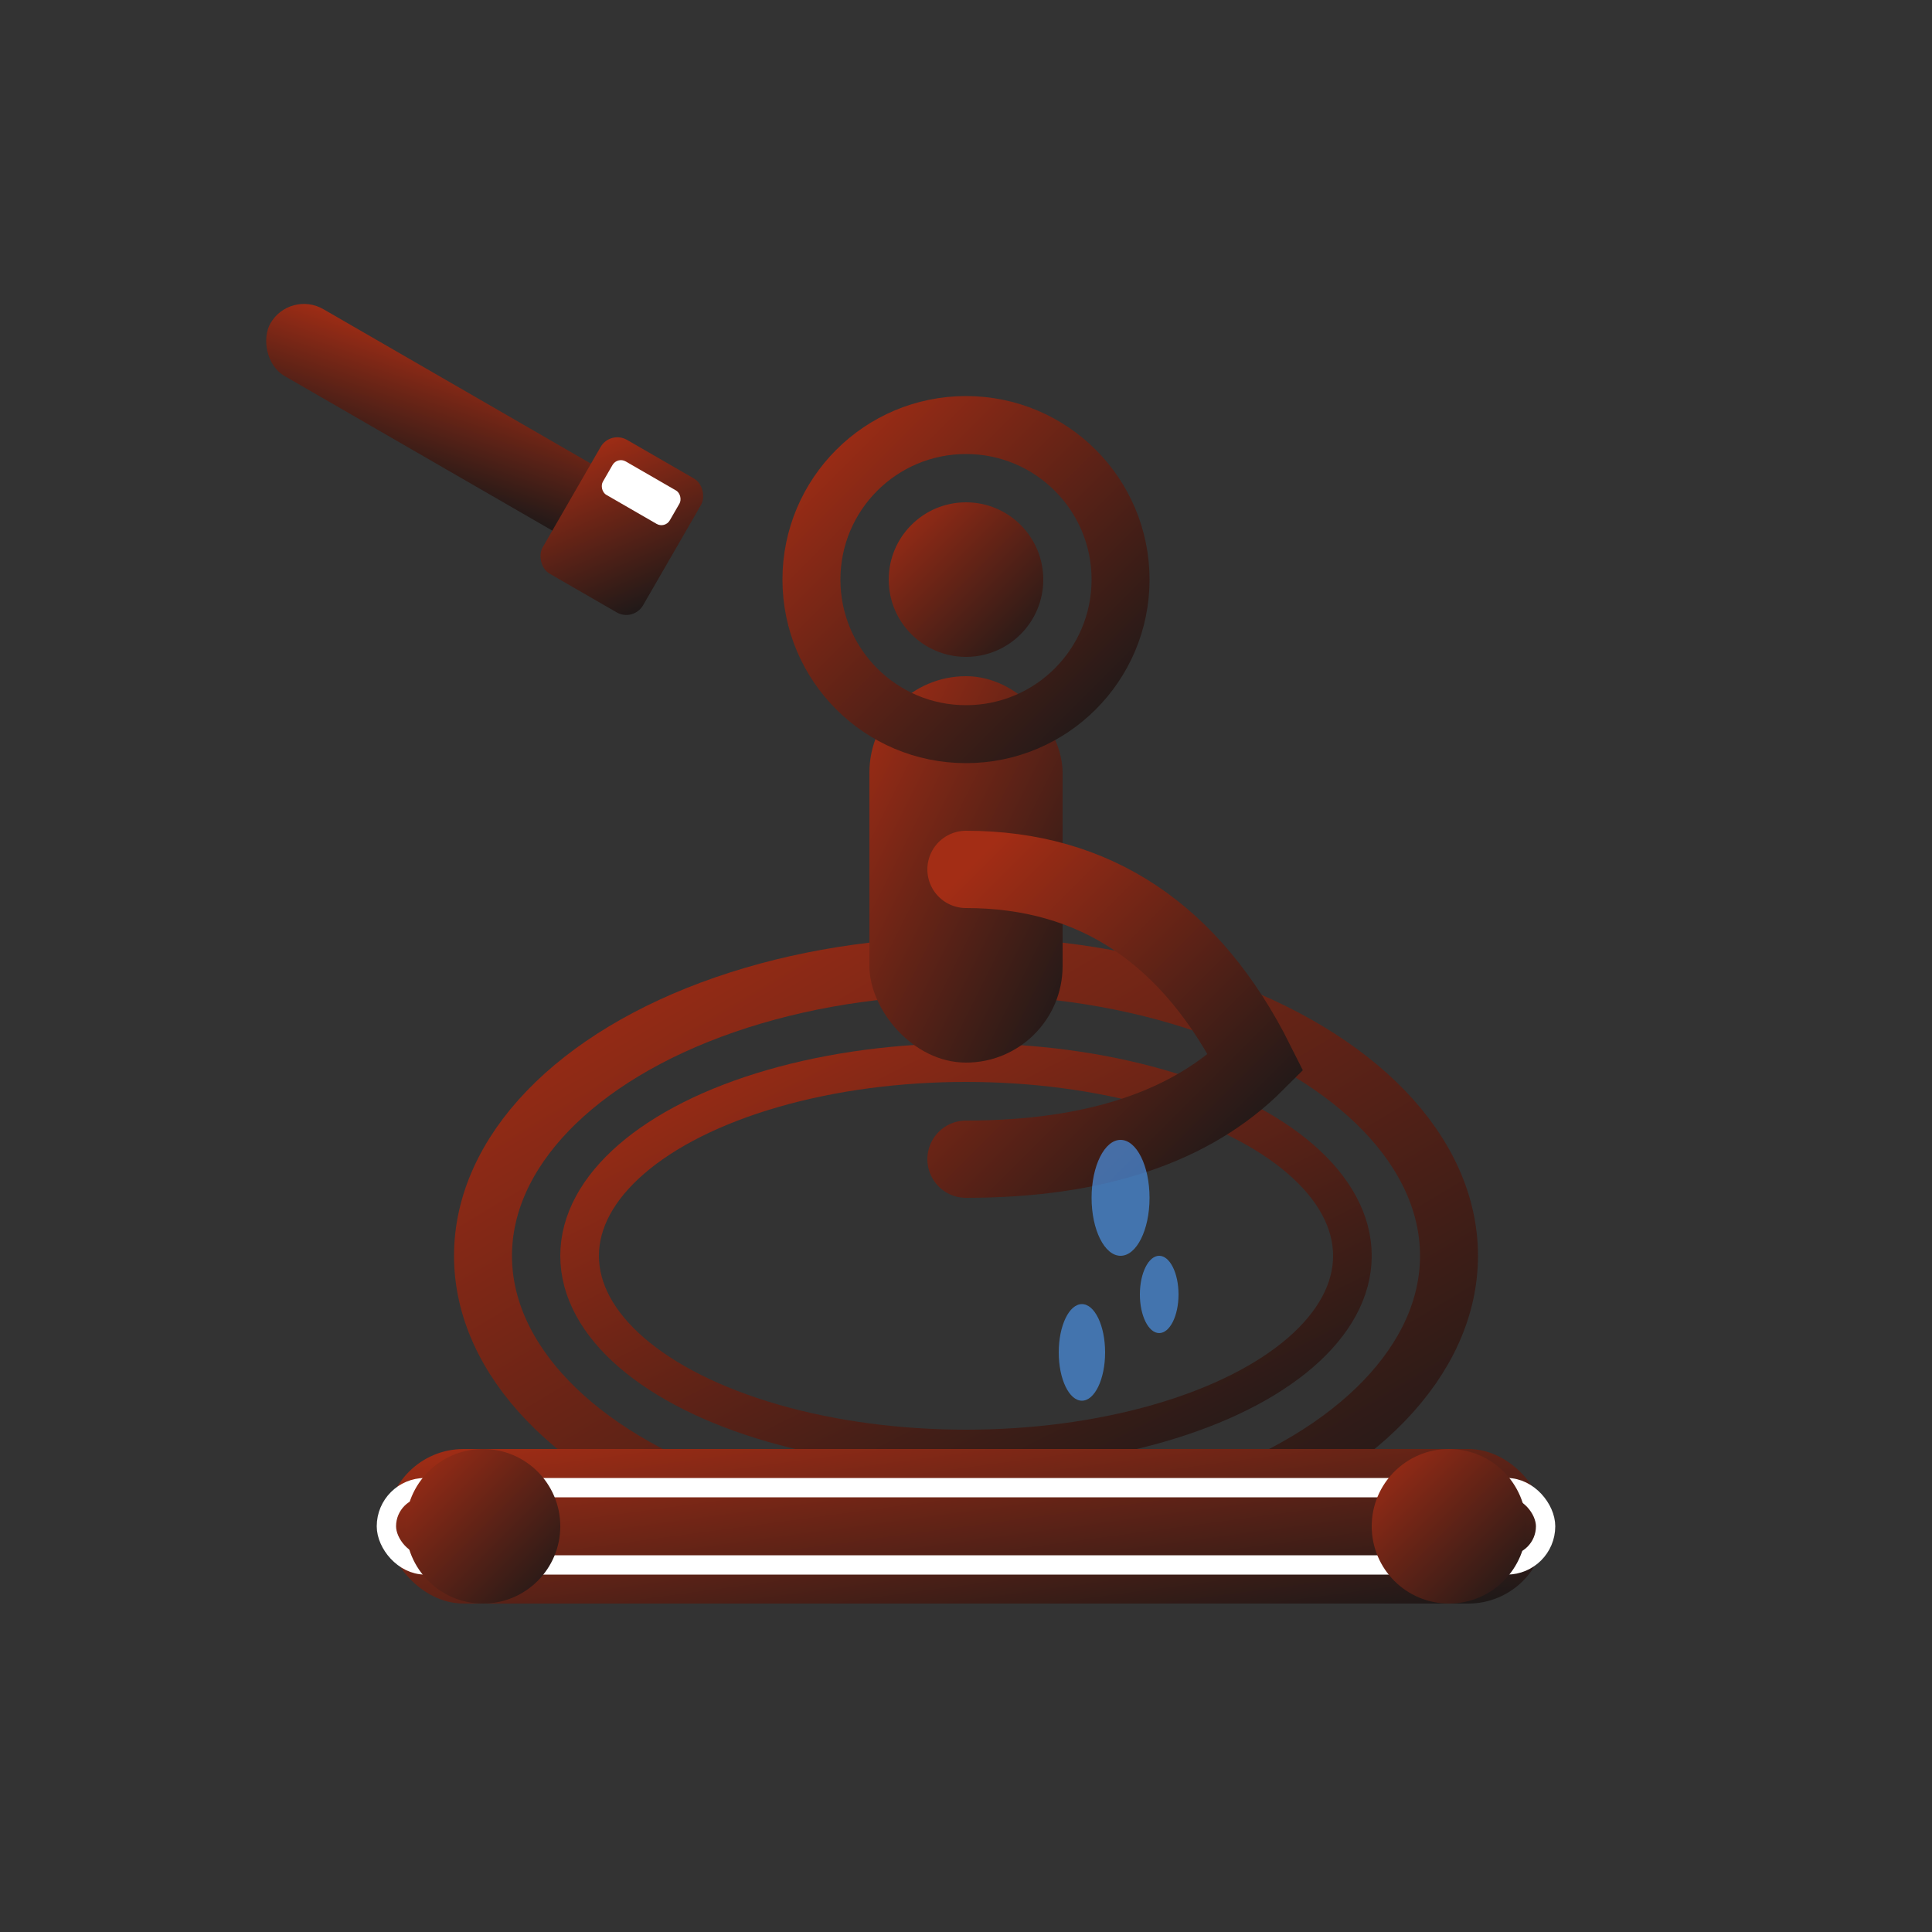 <svg xmlns="http://www.w3.org/2000/svg" viewBox="0 0 100 100">
  <rect x="0" y="0" width="100" height="100" fill="#333333" stroke="none"/>
  <defs>
    <linearGradient id="plumbingGrad" x1="0%" y1="0%" x2="100%" y2="100%">
      <stop offset="0%" style="stop-color:#a32d15;stop-opacity:1" />
      <stop offset="100%" style="stop-color:#1a1818;stop-opacity:1" />
    </linearGradient>
  </defs>
  
  <!-- Sink basin -->
  <ellipse cx="50" cy="65" rx="25" ry="15" fill="none" stroke="url(#plumbingGrad)" stroke-width="3"/>
  <ellipse cx="50" cy="65" rx="20" ry="10" fill="none" stroke="url(#plumbingGrad)" stroke-width="2"/>
  
  <!-- Faucet body -->
  <rect x="45" y="35" width="10" height="20" rx="5" fill="url(#plumbingGrad)"/>
  
  <!-- Faucet spout -->
  <path d="M 50 45 Q 60 45 65 55 Q 60 60 50 60" fill="none" stroke="url(#plumbingGrad)" stroke-width="4" stroke-linecap="round"/>
  
  <!-- Faucet handle -->
  <circle cx="50" cy="30" r="8" fill="none" stroke="url(#plumbingGrad)" stroke-width="3"/>
  <circle cx="50" cy="30" r="4" fill="url(#plumbingGrad)"/>
  
  <!-- Water flow -->
  <g opacity="0.7">
    <ellipse cx="58" cy="62" rx="1.5" ry="3" fill="#4a90e2"/>
    <ellipse cx="60" cy="67" rx="1" ry="2" fill="#4a90e2"/>
    <ellipse cx="56" cy="70" rx="1.2" ry="2.5" fill="#4a90e2"/>
  </g>
  
  <!-- Pipe connections -->
  <rect x="20" y="75" width="60" height="8" rx="4" fill="url(#plumbingGrad)"/>
  <rect x="20" y="77" width="60" height="4" rx="2" fill="none" stroke="white" stroke-width="1"/>
  
  <!-- Pipe joints -->
  <circle cx="25" cy="79" r="4" fill="url(#plumbingGrad)"/>
  <circle cx="75" cy="79" r="4" fill="url(#plumbingGrad)"/>
  
  <!-- Wrench tool -->
  <g transform="translate(15, 15) rotate(30)">
    <rect x="0" y="0" width="20" height="4" rx="2" fill="url(#plumbingGrad)"/>
    <rect x="18" y="-2" width="6" height="8" rx="1" fill="url(#plumbingGrad)"/>
    <rect x="19" y="-1" width="4" height="2" rx="0.5" fill="white"/>
  </g>
</svg>

